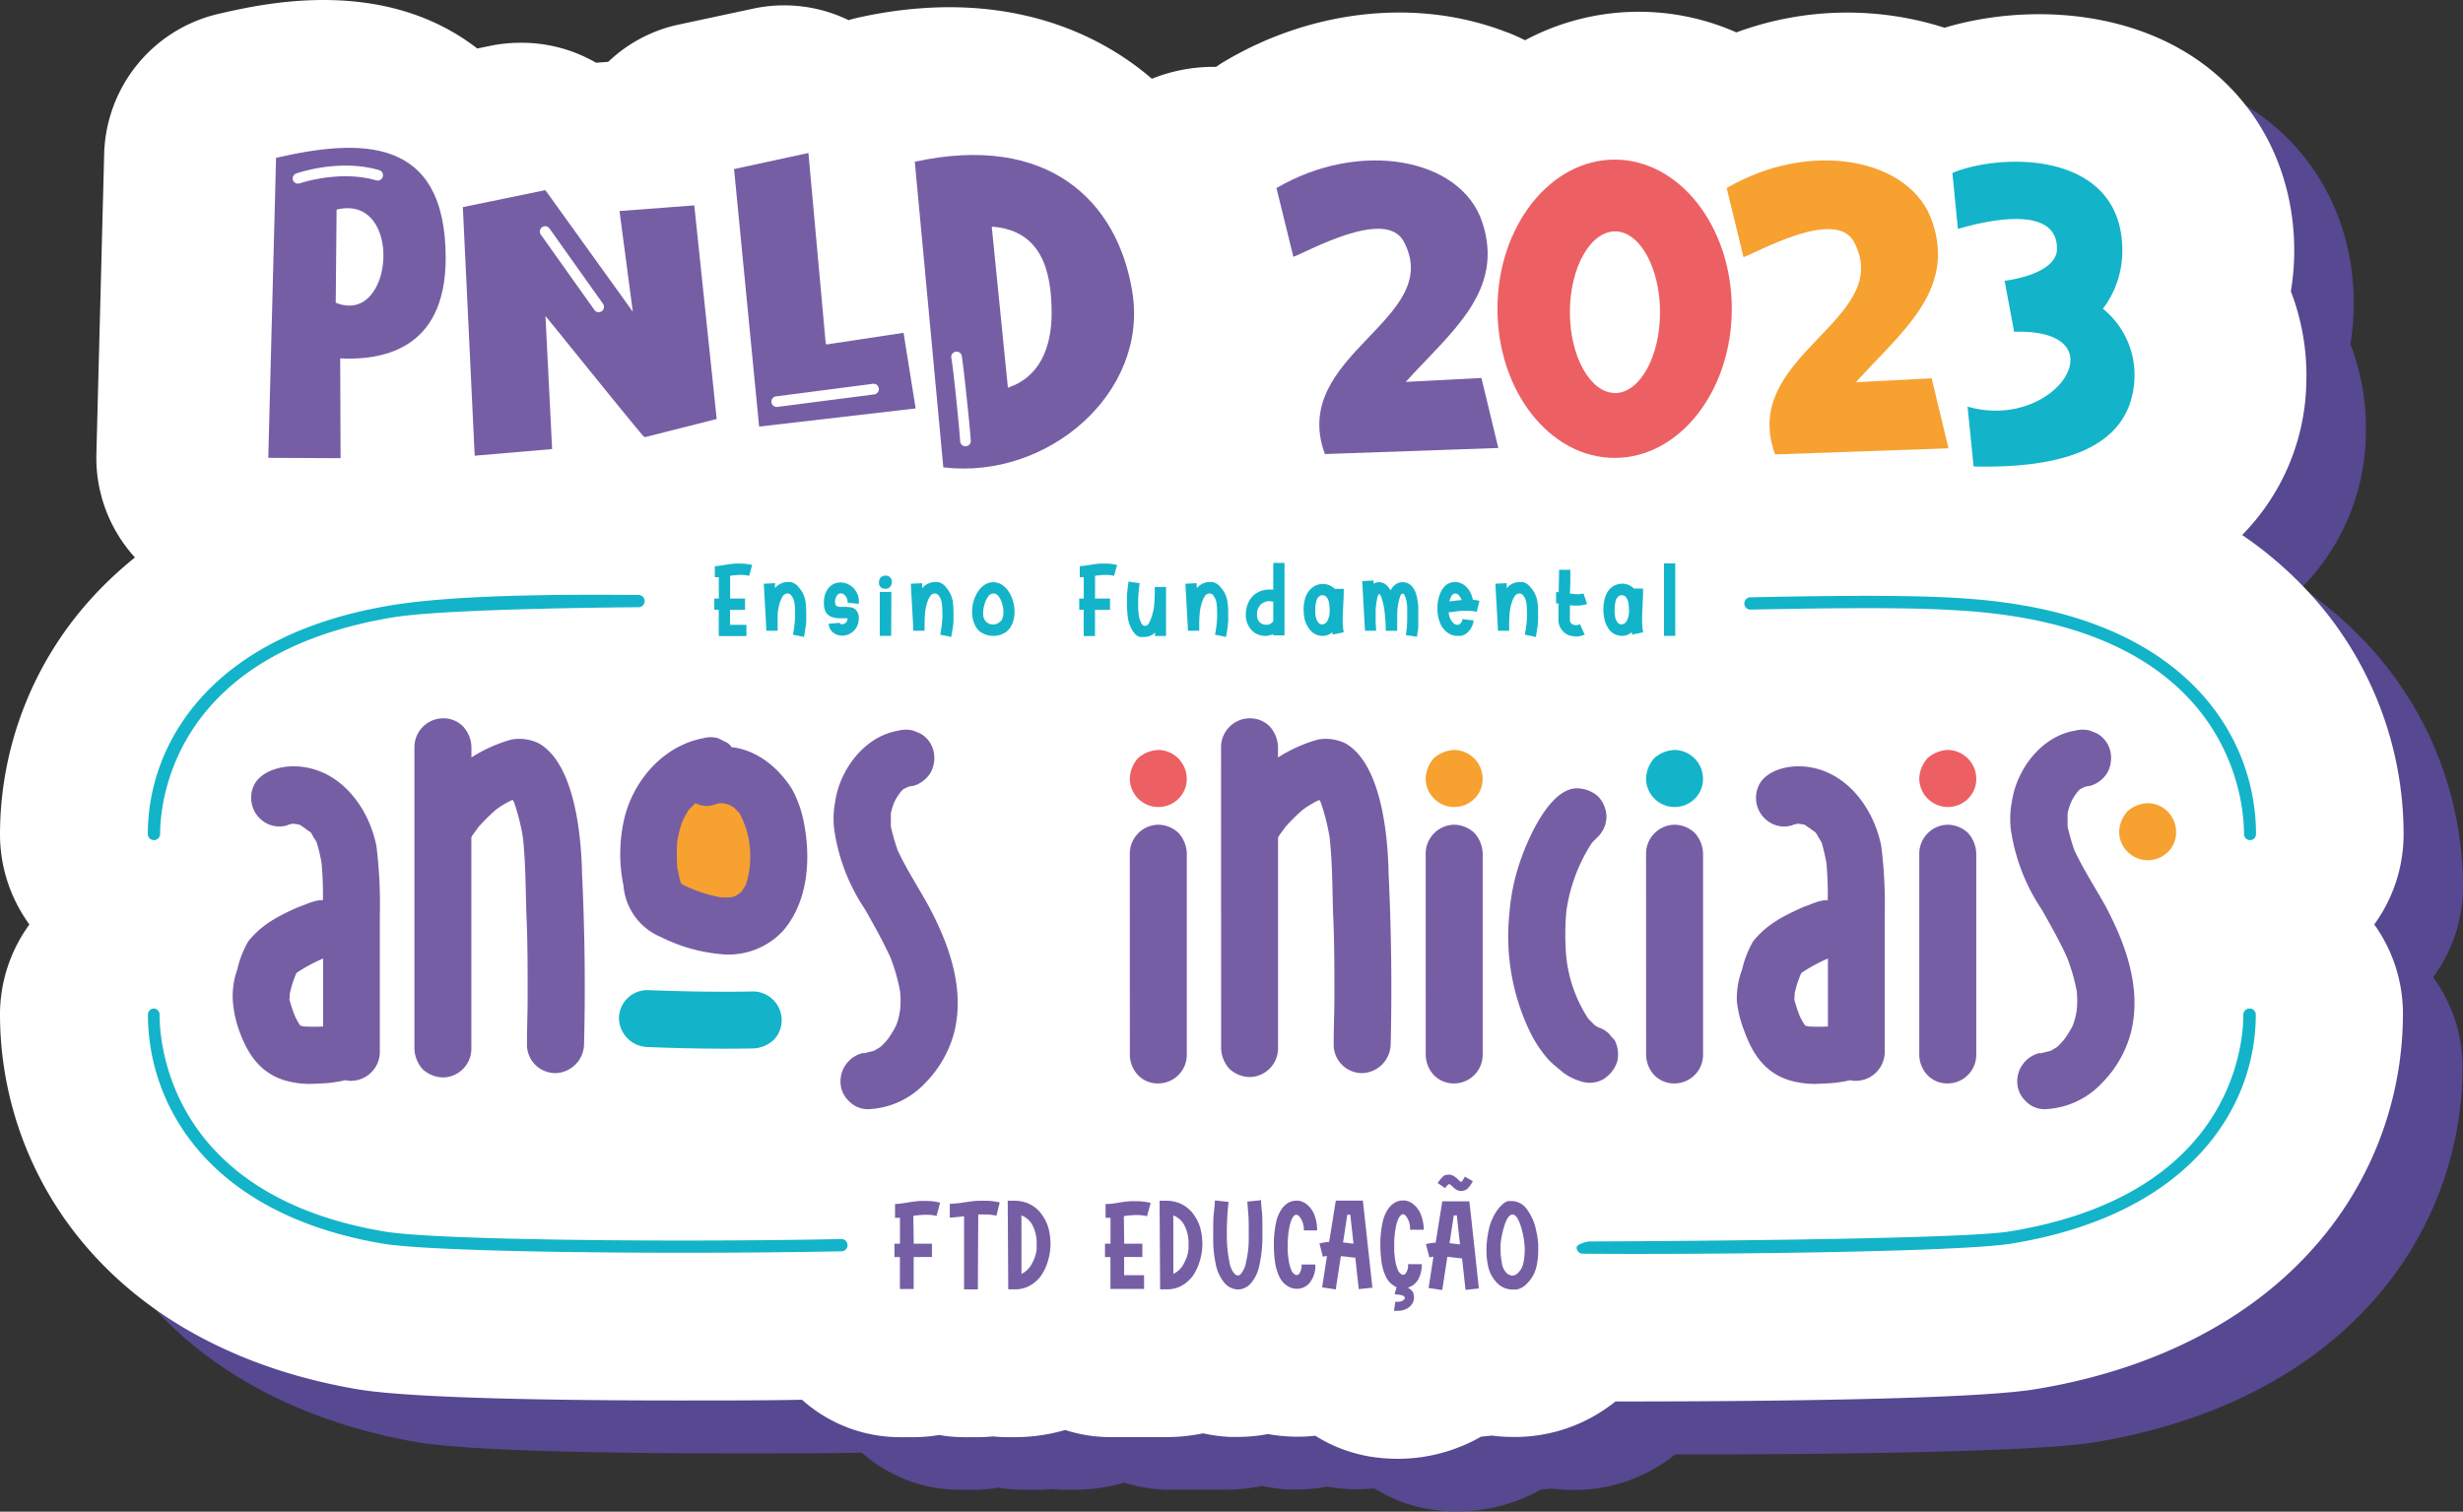 <svg xmlns="http://www.w3.org/2000/svg" viewBox="0 0 370.26 227.29"><rect x="0" y="0" width="370.26" height="227.29" fill="#333333" stroke="none"/><g id="Camada_2" data-name="Camada 2"><g id="Camada_1-2" data-name="Camada 1"><path d="M370.26,133.31a53.67,53.67,0,0,0-13.4-35.38A57.74,57.74,0,0,0,346,88.37a33.51,33.51,0,0,0,9.64-22.3,1.21,1.21,0,0,1,0-.19,35.14,35.14,0,0,0-2.31-14.15,37.78,37.78,0,0,0,.51-6.11c0-12-5.49-22.63-15.06-29-11.46-7.68-26.68-7.77-37.52-4.51a48,48,0,0,0-31.29.71A36.25,36.25,0,0,0,238.18,14c-1-.5-2.09-1-3.18-1.37C221.92,7.66,206.29,9.32,193.18,17c-.49.29-1,.6-1.43.92h-.42a24.64,24.64,0,0,0-9.24,1.8,42.1,42.1,0,0,0-3.82-2.94c-7.63-5.2-20.79-10.51-40.18-6.29-.54.11-1.07.26-1.59.41A22.22,22.22,0,0,0,122.15,9.2L111,11.61a22.06,22.06,0,0,0-10.62,5.6l-1.82.14A22.2,22.2,0,0,0,87.3,14.3h-.13a21.79,21.79,0,0,0-4.49.46l-2,.4C66.59,4.31,48.64,8.42,41.83,10A22.24,22.24,0,0,0,24.58,31.07L23.41,76.18a22.18,22.18,0,0,0,5.81,15.55A57.17,57.17,0,0,0,23,97.6a52.85,52.85,0,0,0-14,35.71,23.06,23.06,0,0,0,4.41,13.58,23.06,23.06,0,0,0-4.41,13.58,53.63,53.63,0,0,0,13.4,35.38c9.53,10.85,23.48,18.09,40.36,21,8,1.35,29.81,1.68,48,1.68,7.21,0,13.84,0,18.79-.11A22.14,22.14,0,0,0,144.22,224h2.07a22.19,22.19,0,0,0,3.76-.32,23.24,23.24,0,0,0,3.75.32h2.08a21.43,21.43,0,0,0,2.27-.12,21.16,21.16,0,0,0,2.27.12h1a27.25,27.25,0,0,0,7.59-1.08,22.16,22.16,0,0,0,6.81,1.07h5.06c.36,0,.73,0,1.09,0s.82,0,1.24,0h1a27.4,27.4,0,0,0,5.51-.57,24,24,0,0,0,4,.54q.57,0,1.14,0H195a24.29,24.29,0,0,0,4.52-.43,25,25,0,0,0,4.39.4,24.34,24.34,0,0,0,2.71-.15,22.13,22.13,0,0,0,8.85,3.23,26.43,26.43,0,0,0,3.57.24A25.4,25.4,0,0,0,231.58,224l1.63-.18a24,24,0,0,0,3.06.2h0l1.09,0a24.11,24.11,0,0,0,14.45-5.33h1.49c15.14,0,51.41-.18,61.55-1.83,17.26-2.81,31.56-9.94,41.34-20.63a52.88,52.88,0,0,0,14-35.72,22.94,22.94,0,0,0-4.42-13.57A23,23,0,0,0,370.26,133.31Z" style="fill:#564891"></path><path d="M361.33,125.4A53.65,53.65,0,0,0,347.93,90a58,58,0,0,0-10.87-9.56,33.5,33.5,0,0,0,9.63-22.3c0-.06,0-.13,0-.19a35.14,35.14,0,0,0-2.31-14.15,36.69,36.69,0,0,0,.51-6.11c0-12-5.49-22.63-15-29C318.38,1,303.17.91,292.32,4.17a48.1,48.1,0,0,0-31.29.7,36.28,36.28,0,0,0-31.77,1.18c-1-.5-2.1-1-3.19-1.37C213-.25,197.36,1.41,184.25,9.13c-.49.29-1,.6-1.43.92h-.42a24.91,24.91,0,0,0-9.24,1.79,42.42,42.42,0,0,0-3.82-2.93c-7.62-5.2-20.79-10.51-40.17-6.3-.55.12-1.08.26-1.6.42a22.22,22.22,0,0,0-14.35-1.73L102,3.7A22,22,0,0,0,91.43,9.3l-1.83.13a22.3,22.3,0,0,0-11.23-3h-.13a22.57,22.57,0,0,0-4.49.45l-2,.41C57.66-3.6,39.71.51,32.91,2.07A22.22,22.22,0,0,0,15.66,23.15L14.49,68.27a22.21,22.21,0,0,0,5.8,15.55A57.17,57.17,0,0,0,14,89.69,52.85,52.85,0,0,0,0,125.4,23,23,0,0,0,4.42,139,23,23,0,0,0,0,152.56a53.65,53.65,0,0,0,13.4,35.38c9.53,10.85,23.49,18.09,40.37,20.95,8,1.35,29.81,1.68,48,1.68,7.2,0,13.83,0,18.79-.11a22.11,22.11,0,0,0,14.77,5.63h2.07a22.39,22.39,0,0,0,3.77-.33,22.07,22.07,0,0,0,3.75.33H147a21.43,21.43,0,0,0,2.27-.12,21.29,21.29,0,0,0,2.27.12h1a27.19,27.19,0,0,0,7.59-1.08,22.21,22.21,0,0,0,6.81,1.07H172c.37,0,.73,0,1.09,0s.82,0,1.24,0h1a27.5,27.5,0,0,0,5.52-.57,24.79,24.79,0,0,0,4,.54q.57,0,1.14,0h.12a24.27,24.27,0,0,0,4.51-.43,25.06,25.06,0,0,0,4.39.4,24.21,24.21,0,0,0,2.71-.15,22.38,22.38,0,0,0,8.86,3.23,26.17,26.17,0,0,0,3.56.24,25.13,25.13,0,0,0,9-1.67,23.09,23.09,0,0,0,3.48-1.65l1.63-.17a24,24,0,0,0,3.06.2h0l1.09,0a24.11,24.11,0,0,0,14.45-5.33h1.5c15.14,0,51.4-.18,61.54-1.83,17.26-2.81,31.56-9.94,41.34-20.63a52.89,52.89,0,0,0,14-35.72A23,23,0,0,0,356.92,139,23.09,23.09,0,0,0,361.33,125.4Z" style="fill:#fff"></path><rect x="98.55" y="118.77" width="17.43" height="17.43" rx="4.21" style="fill:#f6a130"></rect><path d="M35.67,145.77a15.2,15.2,0,0,1,1.65-4.23c2.06-2.58,4.54-3.82,7.53-5.16.93-.31,1.76-.72,2.69-.93a4,4,0,0,1,1-.1,50.46,50.46,0,0,0-.21-5.68,29.5,29.5,0,0,0-.72-3c-.21-.41-.52-.82-.72-1.24s-.62-.51-.93-.82l-.93-.62c-.21,0-.41-.1-.72-.1-.11,0-.21-.11-.42,0a2,2,0,0,0-.72.2,4.07,4.07,0,0,1-3.3-.41,4.35,4.35,0,0,1-1.55-5.88c1.14-1.86,3.72-2.58,5.78-2.58,6.61,0,11.25,5.78,12.49,12a71.32,71.32,0,0,1,.51,10.42v20.53a4.36,4.36,0,0,1-4.33,4.34,2.66,2.66,0,0,1-.83-.1,19.51,19.51,0,0,1-4.23.51,13.28,13.28,0,0,1-5-.51c-3.61-1.14-5.47-3.92-6.71-7.33A17,17,0,0,1,35,150.52,11.9,11.9,0,0,1,35.67,145.77Zm7.84,4.54a24.06,24.06,0,0,0,.83,2.48,10.83,10.83,0,0,0,.62,1.14l.2.3c.21,0,.42.11.62.11a26,26,0,0,0,2.79,0V144.12a24.6,24.6,0,0,0-4,2.17,16,16,0,0,0-1,3.1Z" style="fill:#765ea5"></path><path d="M62.3,112.24A4.35,4.35,0,0,1,66.63,108a4.15,4.15,0,0,1,3,1.24,4.79,4.79,0,0,1,1.24,3v1.65a22.18,22.18,0,0,1,6-2.69,6.65,6.65,0,0,1,4.23.62c5.36,3.2,6.29,14,6.4,19.61.41,8.56.51,17.13.3,25.59a4.42,4.42,0,0,1-4.33,4.33A4.27,4.27,0,0,1,79.22,157c0-2.37.1-4.85.1-7.22,0-4.23,0-8.46-.2-12.7-.11-3.71-.11-7.53-.52-11.24a32.86,32.86,0,0,0-1.34-5.27c-.1-.1-.1-.2-.21-.31a13.59,13.59,0,0,0-2.58,1.55,31.41,31.41,0,0,0-2.58,2.58c-.2.31-.51.72-.72,1s-.2.31-.31.52v31.68A4.33,4.33,0,0,1,66.63,162a4.65,4.65,0,0,1-3.1-1.24,4.85,4.85,0,0,1-1.23-3.09Z" style="fill:#765ea5"></path><path d="M97.38,148.87c5.27.2,10.53.31,15.89.2a4.34,4.34,0,0,1,4.24,4.24,4.21,4.21,0,0,1-1.24,3.09,4.85,4.85,0,0,1-3,1.24c-5.36.1-10.62,0-15.89-.21a4.42,4.42,0,0,1-4.33-4.33A4.27,4.27,0,0,1,97.38,148.87Z" style="fill:#13b4c9"></path><path d="M120.81,123.48a17.06,17.06,0,0,0-1.76-4.85c-2-3.2-5.26-5.88-9.08-6.29a2,2,0,0,0-1-.83l-1-.51a4.16,4.16,0,0,0-2.27,0c-6,1.13-10.53,6.39-11.87,12.17a23.48,23.48,0,0,0-.1,10,9.17,9.17,0,0,0,5.67,7.74,25.05,25.05,0,0,0,9.29,2.58,11.17,11.17,0,0,0,9-3.51C121.53,135.56,121.94,129.05,120.81,123.48Zm-8.15,7.23a15.1,15.1,0,0,1-.52,2.27,9.32,9.32,0,0,1-.62,1l-.41.41a2.15,2.15,0,0,0-.52.31,2.26,2.26,0,0,1-.82.21,7,7,0,0,1-1.45,0,20.77,20.77,0,0,1-5.88-2c0-.11-.1-.11-.1-.21-.21-.62-.31-1.34-.52-2.17a28.47,28.47,0,0,1,0-4.13,18.38,18.38,0,0,1,.72-2.78,17.24,17.24,0,0,1,1-1.86l1-1a3.57,3.57,0,0,0,2.89.21,6.41,6.41,0,0,1,.82-.21h.41c.31.1.52.1.83.21s.62.31.93.51a4.48,4.48,0,0,0,.72.73,14.12,14.12,0,0,1,1.45,4.12A15.77,15.77,0,0,1,112.66,130.71Z" style="fill:#765ea5"></path><path d="M125.56,120.49c.72-4.85,4.44-9.8,9.49-10.63a4.36,4.36,0,0,1,2.27,0l1,.41a4.13,4.13,0,0,1,2,2.58,4.59,4.59,0,0,1-.42,3.31,4.49,4.49,0,0,1-2.58,2,3.17,3.17,0,0,0-.93.2l-.61.31a4.23,4.23,0,0,0-.62.73,7.94,7.94,0,0,0-.73,1.23,10.53,10.53,0,0,0-.51,1.66v2a35.75,35.75,0,0,0,1,3.5c1.34,2.89,3.1,5.58,4.64,8.36,3.1,5.78,5.47,12.39,3.93,18.89a16.93,16.93,0,0,1-4.34,7.73,12.4,12.4,0,0,1-8.56,4,3.92,3.92,0,0,1-3-1.24,4,4,0,0,1-1.24-3,4.38,4.38,0,0,1,3.51-4.23l-.1.1,1.65-.41c.31-.21.73-.41,1-.62a11.68,11.68,0,0,0,1.14-1.24,18.48,18.48,0,0,0,1.13-1.86,9.76,9.76,0,0,0,.62-2.37,12.7,12.7,0,0,0,0-2.89,28.3,28.3,0,0,0-1.44-5.05c-1.14-2.48-2.48-4.86-3.82-7.23a28.82,28.82,0,0,1-4.64-12.07A13.54,13.54,0,0,1,125.56,120.49Z" style="fill:#765ea5"></path><path d="M171.07,114a4.89,4.89,0,0,1,3.1-1.24,4.34,4.34,0,0,1,4.23,4.34,4.11,4.11,0,0,1-1.24,3,4.3,4.3,0,0,1-7.32-3A4.86,4.86,0,0,1,171.07,114Z" style="fill:#ec6063"></path><path d="M169.84,128.33a4.36,4.36,0,0,1,4.33-4.33,4.55,4.55,0,0,1,3,1.24,4.81,4.81,0,0,1,1.24,3.09v30.34a4.31,4.31,0,0,1-4.23,4.23,4.16,4.16,0,0,1-3.1-1.24,4.59,4.59,0,0,1-1.23-3Z" style="fill:#765ea5"></path><path d="M183.56,112.24a4.35,4.35,0,0,1,4.33-4.24,4.17,4.17,0,0,1,3,1.24,4.84,4.84,0,0,1,1.23,3v1.65a22.32,22.32,0,0,1,6-2.69,6.65,6.65,0,0,1,4.23.62c5.37,3.2,6.3,14,6.4,19.61.41,8.56.51,17.13.31,25.59a4.42,4.42,0,0,1-4.34,4.33,4.27,4.27,0,0,1-4.23-4.33c0-2.37.11-4.85.11-7.22,0-4.23,0-8.46-.21-12.7-.1-3.71-.1-7.53-.52-11.24a31.84,31.84,0,0,0-1.34-5.27c-.1-.1-.1-.2-.2-.31a13.28,13.28,0,0,0-2.58,1.55,29.91,29.91,0,0,0-2.58,2.58c-.21.31-.52.72-.72,1s-.21.31-.32.52v31.68a4.33,4.33,0,0,1-4.23,4.33,4.6,4.6,0,0,1-3.09-1.24,4.86,4.86,0,0,1-1.24-3.09Z" style="fill:#765ea5"></path><path d="M215.55,114a4.89,4.89,0,0,1,3.1-1.24,4.34,4.34,0,0,1,4.23,4.34,4.15,4.15,0,0,1-1.24,3,4.3,4.3,0,0,1-7.32-3A4.86,4.86,0,0,1,215.55,114Z" style="fill:#f6a130"></path><path d="M214.32,128.33a4.36,4.36,0,0,1,4.33-4.33,4.55,4.55,0,0,1,3,1.24,4.86,4.86,0,0,1,1.24,3.09v30.34a4.31,4.31,0,0,1-4.23,4.23,4.16,4.16,0,0,1-3.1-1.24,4.59,4.59,0,0,1-1.23-3Z" style="fill:#765ea5"></path><path d="M226.91,137.31a31.51,31.51,0,0,1,2-8.87c1.13-3,4.23-9.91,8.15-9.91a4.78,4.78,0,0,1,3.2,1.24,4.6,4.6,0,0,1,1.24,3,4.38,4.38,0,0,1-1.24,3l-.93.93A25.2,25.2,0,0,0,235.47,137a39.18,39.18,0,0,0,0,7,21,21,0,0,0,3.3,9.18l.93.93a2.53,2.53,0,0,0,.72.41,4,4,0,0,1,1.55,1,4.89,4.89,0,0,0,.73.82,4.73,4.73,0,0,1,.41,3.3,5,5,0,0,1-2,2.58,4.15,4.15,0,0,1-3.31.41,8.44,8.44,0,0,1-2.78-1.34c-.72-.62-1.55-1.23-2.27-2a18.44,18.44,0,0,1-2.79-4.23A33.12,33.12,0,0,1,226.91,137.31Z" style="fill:#765ea5"></path><path d="M248.68,114a4.89,4.89,0,0,1,3.1-1.24,4.34,4.34,0,0,1,4.23,4.34,4.15,4.15,0,0,1-1.24,3,4.3,4.3,0,0,1-7.32-3A4.86,4.86,0,0,1,248.68,114Z" style="fill:#13b4c9"></path><path d="M319.81,122a4.86,4.86,0,0,1,3.09-1.24,4.33,4.33,0,0,1,4.23,4.34,4.12,4.12,0,0,1-1.23,3,4.31,4.31,0,0,1-7.33-3A4.81,4.81,0,0,1,319.81,122Z" style="fill:#f6a130"></path><path d="M247.45,128.33a4.36,4.36,0,0,1,4.33-4.33,4.55,4.55,0,0,1,3,1.24,4.86,4.86,0,0,1,1.24,3.09v30.34a4.31,4.31,0,0,1-4.23,4.23,4.16,4.16,0,0,1-3.1-1.24,4.59,4.59,0,0,1-1.23-3Z" style="fill:#765ea5"></path><path d="M261.89,145.77a15.51,15.51,0,0,1,1.65-4.23c2.07-2.58,4.55-3.82,7.54-5.16.93-.31,1.75-.72,2.68-.93a4,4,0,0,1,1-.1,53,53,0,0,0-.2-5.68c-.21-1-.42-2-.72-3-.21-.41-.52-.82-.73-1.24s-.62-.51-.93-.82l-.92-.62c-.21,0-.42-.1-.73-.1-.1,0-.2-.11-.41,0a1.9,1.9,0,0,0-.72.2,4.08,4.08,0,0,1-3.31-.41,4.34,4.34,0,0,1-1.54-5.88c1.13-1.86,3.71-2.58,5.78-2.58,6.6,0,11.24,5.78,12.48,12a70,70,0,0,1,.52,10.42v20.53a4.36,4.36,0,0,1-4.34,4.34,2.63,2.63,0,0,1-.82-.1,19.59,19.59,0,0,1-4.23.51,13.33,13.33,0,0,1-5-.51c-3.61-1.14-5.47-3.92-6.7-7.33a17.39,17.39,0,0,1-1.14-4.54A12.27,12.27,0,0,1,261.89,145.77Zm7.85,4.54a21.79,21.79,0,0,0,.82,2.48c.21.41.41.82.62,1.14l.21.3c.2,0,.41.11.62.11a25.78,25.78,0,0,0,2.78,0V144.12a24.91,24.91,0,0,0-4,2.17,14.76,14.76,0,0,0-1,3.1Z" style="fill:#765ea5"></path><path d="M289.76,114a4.88,4.88,0,0,1,3.09-1.24,4.35,4.35,0,0,1,4.24,4.34,4.15,4.15,0,0,1-1.24,3,4.31,4.31,0,0,1-7.33-3A4.87,4.87,0,0,1,289.76,114Z" style="fill:#ec6063"></path><path d="M288.52,128.33a4.36,4.36,0,0,1,4.33-4.33,4.56,4.56,0,0,1,3,1.24,4.86,4.86,0,0,1,1.24,3.09v30.34a4.31,4.31,0,0,1-4.24,4.23,4.14,4.14,0,0,1-3.09-1.24,4.6,4.6,0,0,1-1.24-3Z" style="fill:#765ea5"></path><path d="M302.45,120.49c.73-4.85,4.44-9.8,9.49-10.63a4.4,4.4,0,0,1,2.28,0l1,.41a4.13,4.13,0,0,1,2,2.58,4.64,4.64,0,0,1-.41,3.31,4.55,4.55,0,0,1-2.58,2,3.1,3.1,0,0,0-.93.2l-.62.31a4.72,4.72,0,0,0-.62.73,7.14,7.14,0,0,0-.72,1.23,9.63,9.63,0,0,0-.52,1.66v2a35.75,35.75,0,0,0,1,3.5c1.34,2.89,3.1,5.58,4.65,8.36,3.09,5.78,5.47,12.39,3.92,18.89a16.84,16.84,0,0,1-4.34,7.73,12.4,12.4,0,0,1-8.56,4,3.89,3.89,0,0,1-3-1.24,4,4,0,0,1-1.24-3,4.38,4.38,0,0,1,3.51-4.23l-.11.1,1.65-.41c.31-.21.73-.41,1-.62a12.7,12.7,0,0,0,1.13-1.24,18.62,18.62,0,0,0,1.14-1.86,10.77,10.77,0,0,0,.62-2.37,14,14,0,0,0,0-2.89,29.18,29.18,0,0,0-1.45-5.05c-1.13-2.48-2.48-4.86-3.82-7.23a29,29,0,0,1-4.64-12.07A13.86,13.86,0,0,1,302.45,120.49Z" style="fill:#765ea5"></path><path d="M338.23,126.32a.91.91,0,0,1-.89-.92c0-4.49-1.62-27.15-33.76-32.6-8.05-1.36-17.14-1.61-40.52-1.14h0a.93.93,0,0,1,0-1.85c23.5-.48,32.66-.22,40.83,1.17,26,4.4,35.25,20.66,35.25,34.41A.9.9,0,0,1,338.23,126.32Z" style="fill:#13b4c9"></path><path d="M23.14,126.32a.92.92,0,0,1-.92-.92c0-13.75,9.65-30,36.72-34.41,8.37-1.36,21.85-1.68,37.05-1.53a.92.92,0,1,1,0,1.84s-28.48.16-36.75,1.5c-33.47,5.45-35.17,28.11-35.17,32.6A.92.92,0,0,1,23.14,126.32Z" style="fill:#13b4c9"></path><path d="M23.1,151.64a.91.91,0,0,1,.89.92c0,4.49,1.63,27.16,33.76,32.6,8.06,1.36,45.36,1.62,68.74,1.14h0a.92.92,0,0,1,0,1.84c-23.51.48-60.87.22-69-1.16-26-4.4-35.25-20.67-35.25-34.42A.9.9,0,0,1,23.1,151.64Z" style="fill:#13b4c9"></path><path d="M338.19,151.64a.92.92,0,0,1,.92.92c0,13.75-9.64,30-36.71,34.42-8.38,1.36-49.28,1.67-64.48,1.52a.91.91,0,0,1-.91-.93c0-.5,1.53-.91,2-.91,0,0,54.79-.16,63.06-1.5,33.48-5.44,35.17-28.11,35.17-32.6A.92.92,0,0,1,338.19,151.64Z" style="fill:#13b4c9"></path><path d="M109.76,90,112,90v1.7h-2.25v2.25h2.46v1.69h-4.16V91.68h-.67V90h.68V86.78a4.16,4.16,0,0,1-.6,0V85.12a4.6,4.6,0,0,0,.69-.06l.81-.12a15.8,15.8,0,0,1,1.58-.2l.85,0a7,7,0,0,1,1.68.21l-.45,1.63a5.08,5.08,0,0,0-1.18-.14h-.22a12,12,0,0,0-1.46.14Z" style="fill:#13b4c9"></path><path d="M116.48,88.44a2.59,2.59,0,0,1,1.84-.93l.54,0a2.11,2.11,0,0,1,1.24.83,4.2,4.2,0,0,1,1,2.14,14,14,0,0,1,.1,1.59c0,.26,0,.66,0,1.19s-.1,1.07-.19,1.63-.14.85-.15.88l-1.66-.34s.06-.29.14-.78.14-1.11.19-1.83c0-.24,0-.49,0-.73a10.24,10.24,0,0,0-.09-1.36,2.39,2.39,0,0,0-.5-1.22.71.71,0,0,0-.54-.28,1.21,1.21,0,0,0-.39.1c-.19.07-.4.36-.63.89a7.21,7.21,0,0,0-.48,2.13c0,.56,0,1,0,1.47v.43l0,.59h-1.71v-.44l-.37-6.63,1.7-.09Z" style="fill:#13b4c9"></path><path d="M127.42,90.51a1.47,1.47,0,0,0-.17-.66,1.13,1.13,0,0,0-.47-.52.76.76,0,0,0-.38-.11,1.14,1.14,0,0,0-.3.06,1.12,1.12,0,0,0-.45.59,1.46,1.46,0,0,0-.12.57,2.55,2.55,0,0,0,.07.44c0,.19.25.31.62.36l.62,0h.09a7.17,7.17,0,0,1,1,.08,1.34,1.34,0,0,1,.81.47A1.78,1.78,0,0,1,129.1,93v0a2.63,2.63,0,0,1-.71,1.81,2.54,2.54,0,0,1-1.63.76h-.17a2.2,2.2,0,0,1-1.32-.44,1.77,1.77,0,0,1-.69-1.35l1.69-.13a.19.19,0,0,0,.14.19.29.29,0,0,0,.16,0,.59.59,0,0,0,.17,0,.66.66,0,0,0,.2-.06.89.89,0,0,0,.47-.82s-.07,0-.18,0l-.4,0h-.73a3.4,3.4,0,0,1-1.18-.25,1.63,1.63,0,0,1-.83-.77,2.94,2.94,0,0,1-.23-1.27v-.35a3.45,3.45,0,0,1,.54-1.7,2.37,2.37,0,0,1,1.07-.88,2.7,2.7,0,0,1,.92-.16,2.51,2.51,0,0,1,1.32.38,2.76,2.76,0,0,1,1.07,1.12,2.87,2.87,0,0,1,.33,1.4c0,.1,0,.2,0,.31l-1.68-.17Z" style="fill:#13b4c9"></path><path d="M133.74,86.75a1,1,0,0,1,.32.5,1.43,1.43,0,0,1,0,.29,1.34,1.34,0,0,1-.06.36.81.81,0,0,1-.29.43.9.9,0,0,1-.63.2.89.89,0,0,1-.62-.2,1,1,0,0,1-.32-.49,1.53,1.53,0,0,1,0-.3,2,2,0,0,1,.05-.37,1,1,0,0,1,.3-.42.89.89,0,0,1,.62-.2A.9.9,0,0,1,133.74,86.75Zm.23,8.86h-1.71V89H134Z" style="fill:#13b4c9"></path><path d="M138.63,88.44a2.57,2.57,0,0,1,1.83-.93l.55,0a2.12,2.12,0,0,1,1.23.83,4.2,4.2,0,0,1,1,2.14,14,14,0,0,1,.1,1.59c0,.26,0,.66,0,1.19s-.1,1.07-.19,1.63-.14.85-.15.88l-1.66-.34s.06-.29.14-.78.14-1.11.19-1.83c0-.24,0-.49,0-.73a10.24,10.24,0,0,0-.09-1.36,2.39,2.39,0,0,0-.49-1.22.74.74,0,0,0-.55-.28,1.27,1.27,0,0,0-.39.1c-.18.07-.4.36-.63.89a7.21,7.21,0,0,0-.47,2.13q-.06.84-.06,1.47v.43l0,.59h-1.7l0-.44-.37-6.63,1.7-.09Z" style="fill:#13b4c9"></path><path d="M147.44,95.07a2.91,2.91,0,0,1-1-1.38,4.57,4.57,0,0,1-.3-1.66v-.16a5.76,5.76,0,0,1,.24-1.55,5.46,5.46,0,0,1,.66-1.4,3.32,3.32,0,0,1,1-1,2.29,2.29,0,0,1,1.28-.38,2.42,2.42,0,0,1,1.29.37,3.66,3.66,0,0,1,1,1,5,5,0,0,1,.65,1.4,5.29,5.29,0,0,1,.25,1.55V92a4.76,4.76,0,0,1-.2,1.41,3.31,3.31,0,0,1-1,1.57,3.43,3.43,0,0,1-3.83.09Zm3-1.64a2.15,2.15,0,0,0,.4-1.16V92a4.68,4.68,0,0,0-.17-1.19,3.36,3.36,0,0,0-.53-1.11,1,1,0,0,0-.8-.47,1,1,0,0,0-.79.47,3.31,3.31,0,0,0-.55,1.18A4,4,0,0,0,147.8,92c0,.08,0,.26,0,.53a1.63,1.63,0,0,0,.38.88,1.48,1.48,0,0,0,2.2,0Z" style="fill:#13b4c9"></path><path d="M164.62,90l2.25,0v1.7h-2.26v3.94h-1.7V91.68h-.67V90h.68V86.78a4.16,4.16,0,0,1-.6,0V85.12a4.6,4.6,0,0,0,.69-.06l.81-.12c.64-.11,1.17-.17,1.59-.2l.84,0a7,7,0,0,1,1.68.21l-.45,1.63a5,5,0,0,0-1.17-.14h-.22a11.81,11.81,0,0,0-1.47.14Z" style="fill:#13b4c9"></path><path d="M173.66,95.1a2.33,2.33,0,0,1-1.61.67l-.64,0c-.36,0-.76-.36-1.2-1a5.51,5.51,0,0,1-.71-2.36,13.58,13.58,0,0,1-.08-1.56c0-.24,0-.61,0-1.1s.06-1,.13-1.52.09-.77.1-.79l1.68.25s-.05.27-.1.74-.1,1-.13,1.73c0,.25,0,.48,0,.72,0,.45,0,.9.06,1.34a4,4,0,0,0,.42,1.49c.16.26.33.4.52.4a1.09,1.09,0,0,0,.34-.1c.17-.07.39-.45.65-1.16a8.54,8.54,0,0,0,.41-1.83c.06-.58.08-1.17.09-1.76,0-.32,0-.65,0-1h1.7v7.37h-1.69Z" style="fill:#13b4c9"></path><path d="M179.91,88.44a2.58,2.58,0,0,1,1.83-.93l.55,0a2.14,2.14,0,0,1,1.24.83,4.12,4.12,0,0,1,1,2.14,12,12,0,0,1,.11,1.59c0,.26,0,.66,0,1.19a15.92,15.92,0,0,1-.18,1.63c-.09.56-.14.85-.15.88l-1.66-.34s.06-.29.14-.78a18.24,18.24,0,0,0,.18-1.83c0-.24,0-.49,0-.73a10.24,10.24,0,0,0-.09-1.36,2.39,2.39,0,0,0-.5-1.22.72.72,0,0,0-.54-.28,1.21,1.21,0,0,0-.39.1c-.19.07-.4.36-.63.89a7.21,7.21,0,0,0-.48,2.13q-.06.84-.06,1.47c0,.15,0,.29,0,.43l0,.59h-1.71v-.44l-.37-6.63,1.69-.09Z" style="fill:#13b4c9"></path><path d="M190.26,95.62a4.16,4.16,0,0,1-1.06-.18,2.63,2.63,0,0,1-1.29-1,3.24,3.24,0,0,1-.63-2,4.37,4.37,0,0,1,.37-1.81,3.34,3.34,0,0,1,1.13-1.38,3.68,3.68,0,0,1,2.08-.61l.55,0v-4h1.69v10.9h-1.69v-.2A3.42,3.42,0,0,1,190.26,95.62Zm.59-5.23a1.92,1.92,0,0,0-1.3.48,2.08,2.08,0,0,0-.58,1.64,1.42,1.42,0,0,0,.45,1.1,1.27,1.27,0,0,0,.85.32l.39,0a1.35,1.35,0,0,0,.75-.55v-2.9A2.89,2.89,0,0,0,190.85,90.39Z" style="fill:#13b4c9"></path><path d="M202,88.84c0,.56,0,1.12-.06,1.67,0,.13,0,.26,0,.38-.06.75-.08,1.48-.09,2.21v.17a9.92,9.92,0,0,0,.15,1.8l-1.66.35-.06-.35a2.21,2.21,0,0,1-1.45.54,2.82,2.82,0,0,1-.74-.11,2.39,2.39,0,0,1-1.31-1A4.14,4.14,0,0,1,196.1,93a6.54,6.54,0,0,1-.12-1.22,3.75,3.75,0,0,1,0-.48,5.6,5.6,0,0,1,.26-1.45A3.11,3.11,0,0,1,197,88.6a2.54,2.54,0,0,1,1.27-.73,2.58,2.58,0,0,1,.6-.07,2.48,2.48,0,0,1,1.77.74l1.37,0Zm-3.15.65-.21,0a1.18,1.18,0,0,0-.76.93,4.47,4.47,0,0,0-.15,1.17,6.39,6.39,0,0,0,0,.64,3.44,3.44,0,0,0,.17.88,2,2,0,0,0,.32.54.73.73,0,0,0,.48.23h0a.91.91,0,0,0,.82-.49,3,3,0,0,0,.36-1.22,3.44,3.44,0,0,0,0-.55,6,6,0,0,0-.09-1,1.84,1.84,0,0,0-.4-.88A.87.87,0,0,0,198.82,89.49Z" style="fill:#13b4c9"></path><path d="M206.5,87.77a1.42,1.42,0,0,1,.83-.23,1.62,1.62,0,0,1,1,.35,2.85,2.85,0,0,1,.71.89,2.61,2.61,0,0,1,.74-.9,1.79,1.79,0,0,1,1.11-.34,1.69,1.69,0,0,1,.91.24,2.23,2.23,0,0,1,.66.64,3.32,3.32,0,0,1,.41.87,8.41,8.41,0,0,1,.34,1.94c0,.44,0,.86,0,1.28s0,.66,0,1.13,0,.94-.09,1.39-.08.67-.08.7l-1.68-.23s0-.22.07-.63.08-.9.11-1.52c0-.3,0-.61,0-.92s0-.7,0-1.18a5.53,5.53,0,0,0-.26-1.43c-.13-.38-.26-.57-.4-.57l-.16.06c-.1,0-.2.26-.33.65a9.34,9.34,0,0,0-.35,2.42c0,.3,0,.57,0,.83,0,.51,0,.94,0,1.27h0a2,2,0,0,0,0,.26v.11h-1.72c0-.12,0-.24,0-.38,0-.53-.06-1.25-.14-2.15a11.06,11.06,0,0,0-.48-2.41c-.15-.39-.27-.58-.37-.58a.24.24,0,0,0-.1.07,1.9,1.9,0,0,0-.22.69,10.67,10.67,0,0,0-.21,1.7c0,.37,0,.74,0,1.08s0,.47,0,.7l.08,1.27H205.2l-.42-7.46,1.7-.1Z" style="fill:#13b4c9"></path><path d="M218.58,93.76a.83.83,0,0,0,.51.19.6.6,0,0,0,.29-.08,1,1,0,0,0,.46-.79l1.69.21a2.86,2.86,0,0,1-.8,1.69,2,2,0,0,1-1.12.63l-.55,0a2.52,2.52,0,0,1-1.48-.51,3.24,3.24,0,0,1-1.07-1.38,5.45,5.45,0,0,1-.42-2.27v-.09a5.63,5.63,0,0,1,.47-2.26,2.83,2.83,0,0,1,1-1.26,2.21,2.21,0,0,1,1.15-.33h.14a2.4,2.4,0,0,1,1.26.46,3.18,3.18,0,0,1,.81.89,3.9,3.9,0,0,1,.49,1.32,6.33,6.33,0,0,1,1,.16L222,92a6,6,0,0,0-1.41-.16l-.47,0c-.66,0-1.32.11-1.95.2l-.37,0A2.19,2.19,0,0,0,218.58,93.76Zm.77-4.2a.79.79,0,0,0-.56-.32.68.68,0,0,0-.57.35,2.45,2.45,0,0,0-.33.83H218c.55-.08,1.12-.15,1.72-.2A2,2,0,0,0,219.35,89.56Z" style="fill:#13b4c9"></path><path d="M226.5,88.44a2.58,2.58,0,0,1,1.83-.93l.55,0a2.14,2.14,0,0,1,1.24.83,4.2,4.2,0,0,1,1,2.14,12,12,0,0,1,.1,1.59c0,.26,0,.66,0,1.19s-.1,1.07-.19,1.63-.14.85-.14.88l-1.66-.34s0-.29.14-.78a18.24,18.24,0,0,0,.18-1.83c0-.24,0-.49,0-.73a10.24,10.24,0,0,0-.09-1.36,2.31,2.31,0,0,0-.49-1.22.72.72,0,0,0-.54-.28,1.31,1.31,0,0,0-.4.1c-.18.07-.4.36-.63.89a7.21,7.21,0,0,0-.47,2.13q-.06.84-.06,1.47c0,.15,0,.29,0,.43l0,.59h-1.7l0-.44-.37-6.63,1.7-.09Z" style="fill:#13b4c9"></path><path d="M236.07,85.88c0,1,0,2.06-.06,3.17v.19a7.48,7.48,0,0,0,1.05.11h.1a3.17,3.17,0,0,0,.88-.13l.54,1.6a4.36,4.36,0,0,1-1.32.23h-.09A7,7,0,0,1,236,91c0,.33,0,.67,0,1s0,.83,0,1.22a.72.72,0,0,0,.28.58,1.14,1.14,0,0,0,.62.2h0a1.65,1.65,0,0,0,.63-.13l.69,1.55a3.16,3.16,0,0,1-1.29.28,4.8,4.8,0,0,1-.8-.1,2.25,2.25,0,0,1-1.18-.7,2.41,2.41,0,0,1-.67-1.63c0-.41,0-.81,0-1.24s0-.86,0-1.3l-.36,0v-1.7l.4,0c0-1.08.05-2.09.05-3v-.36h1.7Z" style="fill:#13b4c9"></path><path d="M247,88.84c0,.56,0,1.12-.06,1.67l0,.38c-.05.75-.08,1.48-.08,2.21v.17a9.92,9.92,0,0,0,.15,1.8l-1.66.35c0-.12,0-.24-.07-.35a2.19,2.19,0,0,1-1.44.54,2.82,2.82,0,0,1-.74-.11,2.39,2.39,0,0,1-1.31-1,4.14,4.14,0,0,1-.63-1.56,6.54,6.54,0,0,1-.12-1.22c0-.16,0-.33,0-.48a6.59,6.59,0,0,1,.26-1.45,3.26,3.26,0,0,1,.7-1.23,2.54,2.54,0,0,1,1.27-.73,2.58,2.58,0,0,1,.6-.07,2.48,2.48,0,0,1,1.77.74l1.37,0Zm-3.15.65-.21,0a1.21,1.21,0,0,0-.77.93,4.93,4.93,0,0,0-.14,1.17,6.39,6.39,0,0,0,0,.64,3.44,3.44,0,0,0,.17.88,1.75,1.75,0,0,0,.32.54.71.71,0,0,0,.48.23h0a.92.92,0,0,0,.82-.49,3,3,0,0,0,.36-1.22,5.21,5.21,0,0,0,0-.55,6,6,0,0,0-.09-1,1.84,1.84,0,0,0-.4-.88A.87.87,0,0,0,243.8,89.49Z" style="fill:#13b4c9"></path><path d="M251.84,95.61h-1.69V84.71h1.69Z" style="fill:#13b4c9"></path><path d="M40.33,68.84,41.5,23.73C54,20.87,67,20.28,67,38.81c0,14.3-10.27,15.34-15.86,15.08l.06,15ZM50.47,45.51c8.78,3.64,10.27-16.45.13-14Z" style="fill:#765ea5"></path><path d="M69.58,31.14l12.29-2.53H82L95.13,46.87l-2-15.14,11.24-.85L107.74,63,97,65.72a.68.68,0,0,0-.2-.06C95.52,64.29,84.47,50.51,82,47.52l1,20-11.64,1Z" style="fill:#765ea5"></path><path d="M110.35,25.42,121.53,23l2.6,28.66.13.13,11.57-1.75,1.82,11.37-23.53,2.73Z" style="fill:#765ea5"></path><path d="M137.52,24.32c20-4.36,30.49,5.85,32.7,19.56,2.47,15.15-12.68,28.28-28.41,26.39Zm14,34,.07-.06c4.68-1.56,6.5-6,6.5-11.18,0-6.31-1.5-12.48-9-13Z" style="fill:#765ea5"></path><path d="M191.89,28.28c12.48-7.34,27.76-4.55,30.94,5.14,3.45,10.4-4.81,16.57-11.5,24l11.37-.59,2.54,10.53-26.07.91c-5.52-14.95,18.2-20.21,11.83-32-2.79-5.07-14.62,1.69-16.57,2.34Z" style="fill:#765ea5"></path><path d="M242.73,24c9.75,0,17.61,10.08,17.61,22.43s-7.86,22.42-17.61,22.42-17.62-10.07-17.62-22.42S233,24,242.73,24Zm.06,35.1c3.71,0,6.76-5.46,6.76-12.15s-3.05-12.16-6.76-12.16S236,40.24,236,46.94,239.09,59.09,242.79,59.09Z" style="fill:#ec6063"></path><path d="M259.57,28.28c12.48-7.34,27.76-4.55,30.94,5.14C294,43.82,285.7,50,279,57.47l11.38-.59,2.54,10.53-26.07.91c-5.53-14.95,18.2-20.21,11.83-32-2.8-5.07-14.63,1.69-16.58,2.34Z" style="fill:#f6a130"></path><path d="M316.13,46.42A12.81,12.81,0,0,1,320.87,57c-.58,11.31-12.74,13.4-24.18,13.14l-.91-9c13.39,3.83,23.27-11.77,7-11.25l-1.43-7.67c2.92-.39,7.73-1.69,7.87-4.68.19-6.82-10.47-4.42-14.89-3.12L293.5,26c7.41-3.06,25.55-3.39,25.55,11.7A14.38,14.38,0,0,1,316.13,46.42Z" style="fill:#13b4c9"></path><path d="M145.14,67.1a.79.79,0,0,1-.8-.75c-.1-1.74-1-10.8-1.33-12.55a.8.8,0,1,1,1.58-.26c.29,1.78,1.25,11,1.35,12.72a.8.8,0,0,1-.76.84Z" style="fill:#fff"></path><path d="M116.76,61.19a.81.81,0,0,1-.79-.7.79.79,0,0,1,.69-.89l14.55-1.89a.8.8,0,1,1,.21,1.59l-14.55,1.88Z" style="fill:#fff"></path><path d="M90,46.94a.79.79,0,0,1-.65-.34l-8-11.26a.8.8,0,1,1,1.3-.92l8,11.26A.8.8,0,0,1,90,46.94Z" style="fill:#fff"></path><path d="M44.79,27.61a.78.78,0,0,1-.75-.53.8.8,0,0,1,.49-1C44.79,26,51,23.83,57,25.58a.8.8,0,1,1-.45,1.54c-5.47-1.61-11.44.43-11.5.45A.84.84,0,0,1,44.79,27.61Z" style="fill:#fff"></path><path d="M137.36,187l2.74,0V189l-2.75,0v4.81h-2.07v-4.8h-.82V187h.83v-3.9a6.46,6.46,0,0,1-.74,0v-2.08a5.33,5.33,0,0,0,.84-.06l1-.14a16.64,16.64,0,0,1,1.94-.25l1,0a8.47,8.47,0,0,1,2,.26l-.55,2a5.55,5.55,0,0,0-1.43-.18h-.26a15.26,15.26,0,0,0-1.79.16Z" style="fill:#765ea5"></path><path d="M147,193.87h-2.07v-11c-.41.05-.79.1-1.15.13a7.5,7.5,0,0,1-1,.07v-2.07a6.88,6.88,0,0,0,1-.07c.34,0,.7-.08,1.09-.13.85-.14,1.56-.22,2.12-.26l1.11,0a9.62,9.62,0,0,1,2.19.25l-.5,2a8.05,8.05,0,0,0-1.79-.19c-.31,0-.63,0-.94,0Z" style="fill:#765ea5"></path><path d="M151.49,180.54h1a5.2,5.2,0,0,1,2.44.58,4.85,4.85,0,0,1,1.7,1.51,6.57,6.57,0,0,1,1,2.08,9.46,9.46,0,0,1,.29,2.29v.2a9,9,0,0,1-.4,2.44,7.46,7.46,0,0,1-1,2.14,5.23,5.23,0,0,1-1.67,1.51,4.49,4.49,0,0,1-2.28.57h-1Zm2.07,11a3.52,3.52,0,0,0,1.67-1.75,5.37,5.37,0,0,0,.61-2c0-.52,0-.81,0-.87a5.7,5.7,0,0,0-.53-2.49,3.09,3.09,0,0,0-1.76-1.68Z" style="fill:#765ea5"></path><path d="M169,187l2.73,0V189l-2.74,0v2.74h3v2.06h-5.06v-4.79h-.82V187h.83v-3.9a6.46,6.46,0,0,1-.74,0v-2.08A5.33,5.33,0,0,0,167,181l1-.14a16.51,16.51,0,0,1,1.93-.25l1,0a8.47,8.47,0,0,1,2.05.26l-.55,2a5.68,5.68,0,0,0-1.44-.18h-.26a15.28,15.28,0,0,0-1.78.16Z" style="fill:#765ea5"></path><path d="M174.32,180.54h1a5.17,5.17,0,0,1,2.44.58,4.85,4.85,0,0,1,1.7,1.51,6.57,6.57,0,0,1,1,2.08,9.46,9.46,0,0,1,.29,2.29v.2a9,9,0,0,1-.4,2.44,7.46,7.46,0,0,1-1,2.14,5.23,5.23,0,0,1-1.67,1.51,4.49,4.49,0,0,1-2.28.57h-1Zm2.07,11a3.44,3.44,0,0,0,1.67-1.75,5.37,5.37,0,0,0,.61-2c0-.52,0-.81,0-.87a5.7,5.7,0,0,0-.53-2.49,3.09,3.09,0,0,0-1.76-1.68Z" style="fill:#765ea5"></path><path d="M184.55,182.17c-.08,1-.12,2-.12,3.28v.29a20.38,20.38,0,0,0,.35,3.84,4.14,4.14,0,0,0,.66,1.77c.24.28.45.43.63.43a.66.66,0,0,0,.41-.17,3.68,3.68,0,0,0,.84-1.85,15.75,15.75,0,0,0,.4-3.09c0-.86,0-1.44,0-1.74,0-1,0-1.89-.09-2.66-.07-1-.12-1.55-.12-1.6l2.06-.21s0,.55.11,1.49.1,1.94.1,3c0,.36,0,.72,0,1.09a20,20,0,0,1-.46,4.21A5.83,5.83,0,0,1,188,193a2.62,2.62,0,0,1-1.87.88H186a2.8,2.8,0,0,1-1.94-1,6.27,6.27,0,0,1-1.3-2.83,17.78,17.78,0,0,1-.38-3.15c0-.78,0-1.21,0-1.31,0-1.34,0-2.5.12-3.46s.13-1.59.14-1.64l2.06.23S184.62,181.23,184.55,182.17Z" style="fill:#765ea5"></path><path d="M195.25,182.82a.47.47,0,0,0-.33-.16.41.41,0,0,0-.19,0c-.36.18-.64.72-.85,1.61a13.91,13.91,0,0,0-.3,2.95c0,.3,0,.59,0,.9a13.54,13.54,0,0,0,.15,1.37,5.77,5.77,0,0,0,.36,1.39,1.36,1.36,0,0,0,.7.82.35.35,0,0,0,.17,0,.43.43,0,0,0,.34-.18,2.07,2.07,0,0,0,.36-1.39l2.07,0a4.07,4.07,0,0,1-.87,2.78,2.51,2.51,0,0,1-1.87.87,3.09,3.09,0,0,1-.91-.15,3.25,3.25,0,0,1-1.75-1.65,7.61,7.61,0,0,1-.67-2.32,18,18,0,0,1-.16-2.34c0-.28,0-.55,0-.83a16.62,16.62,0,0,1,.33-2.68,5.51,5.51,0,0,1,.75-1.88,3.27,3.27,0,0,1,1.08-1.08,2.5,2.5,0,0,1,1.22-.32h.31a2.66,2.66,0,0,1,1.41.68,3.77,3.77,0,0,1,1,1.48A6.38,6.38,0,0,1,198,185L196,185A3.05,3.05,0,0,0,195.25,182.82Z" style="fill:#765ea5"></path><path d="M203.36,189.08c-.58-.09-1.17-.16-1.79-.21l-.77,5-2.05-.31.73-4.71c-.2,0-.41.07-.61.11l-.52-2a8.07,8.07,0,0,1,1.46-.23l1-6.21h4.07q.72,6.54,1.43,13.09l-2.05.22-.52-4.74Zm.11-2.08-.48-4.36h-.45l-.64,4.17Z" style="fill:#765ea5"></path><path d="M211.26,182.73a.44.44,0,0,0-.33-.16.34.34,0,0,0-.19.05c-.35.18-.63.71-.85,1.61a13.75,13.75,0,0,0-.3,2.94c0,.3,0,.59,0,.9a13.4,13.4,0,0,0,.15,1.38,5.77,5.77,0,0,0,.36,1.39,1.39,1.39,0,0,0,.7.82.35.35,0,0,0,.17,0,.46.46,0,0,0,.34-.18,2.1,2.1,0,0,0,.36-1.4h2.07v0a4.78,4.78,0,0,1-.5,2.22,2.68,2.68,0,0,1-1.59,1.3c.49.3.77.59.83.89a3.86,3.86,0,0,1,.09.62,1.83,1.83,0,0,1-.4,1.09,2,2,0,0,1-.91.67,3,3,0,0,1-1.14.22,3.78,3.78,0,0,1-.56,0l.19-1.36.36,0a1.52,1.52,0,0,0,.71-.15c.24-.14.37-.29.37-.46v0a.46.46,0,0,0-.27-.3,2.3,2.3,0,0,0-.52-.14l-.55-.06-.21,0,.31-1.08a3.24,3.24,0,0,1-1.61-1.58,7.67,7.67,0,0,1-.67-2.33,18,18,0,0,1-.16-2.34c0-.28,0-.55,0-.83a16.49,16.49,0,0,1,.33-2.67,5.76,5.76,0,0,1,.75-1.88,3.27,3.27,0,0,1,1.08-1.08,2.44,2.44,0,0,1,1.22-.33h.31a2.64,2.64,0,0,1,1.42.69,3.83,3.83,0,0,1,1,1.47,6.48,6.48,0,0,1,.41,2.24l-2.06,0A3,3,0,0,0,211.26,182.73Z" style="fill:#765ea5"></path><path d="M219.37,189.18c-.58-.08-1.17-.15-1.79-.21l-.77,5-2.05-.31.73-4.72-.61.12-.52-2a9,9,0,0,1,1.46-.22l1-6.21h4.07c.14,1.28.29,2.56.42,3.83.34,3.07.67,6.15,1,9.26l-2,.22-.52-4.74Zm.93-10.25a2.24,2.24,0,0,1-.66.15,1.37,1.37,0,0,1-.72-.21,3.11,3.11,0,0,1-.64-.53l-.34-.29a.11.11,0,0,0-.08,0,.29.29,0,0,0-.15.06,2.05,2.05,0,0,0-.45.53l-1.14-.76c.51-.75.9-1.14,1.17-1.2a4.66,4.66,0,0,1,.51-.07,1.48,1.48,0,0,1,.91.33,4.6,4.6,0,0,1,.54.45,2.76,2.76,0,0,0,.36.31h0a.1.1,0,0,0,.08,0,1.88,1.88,0,0,0,.2-.25,5.1,5.1,0,0,0,.32-.53l1.2.68C221,178.36,220.58,178.83,220.3,178.93Zm-.82,8.18-.48-4.37h-.45l-.64,4.18Z" style="fill:#765ea5"></path><path d="M223.46,188v-.25a13.59,13.59,0,0,1,.28-2.52,8.18,8.18,0,0,1,1.49-3.48c.65-.76,1.16-1.15,1.55-1.16h.58a2.79,2.79,0,0,1,2.1,1.13,7.91,7.91,0,0,1,1.5,3.47,11.24,11.24,0,0,1,.28,1.93c0,.48,0,.76,0,.85a11,11,0,0,1-.22,2.25,5.23,5.23,0,0,1-1.44,2.74,2.94,2.94,0,0,1-1.61.93h-.64a3.24,3.24,0,0,1-2.19-.9,5.17,5.17,0,0,1-1.46-2.73A11,11,0,0,1,223.46,188Zm3.07,3.47a1.62,1.62,0,0,0,.81.32,1.2,1.2,0,0,0,.69-.24,2.89,2.89,0,0,0,1-1.78,9.77,9.77,0,0,0,.18-1.82v-.26a11.83,11.83,0,0,0-.26-2.08c-.44-2-1-3-1.57-3h0c-.61,0-1.14,1-1.57,3a8.54,8.54,0,0,0-.23,1.61c0,.41,0,.65,0,.73a9,9,0,0,0,.18,1.83A2.62,2.62,0,0,0,226.53,191.45Z" style="fill:#765ea5"></path></g></g></svg>